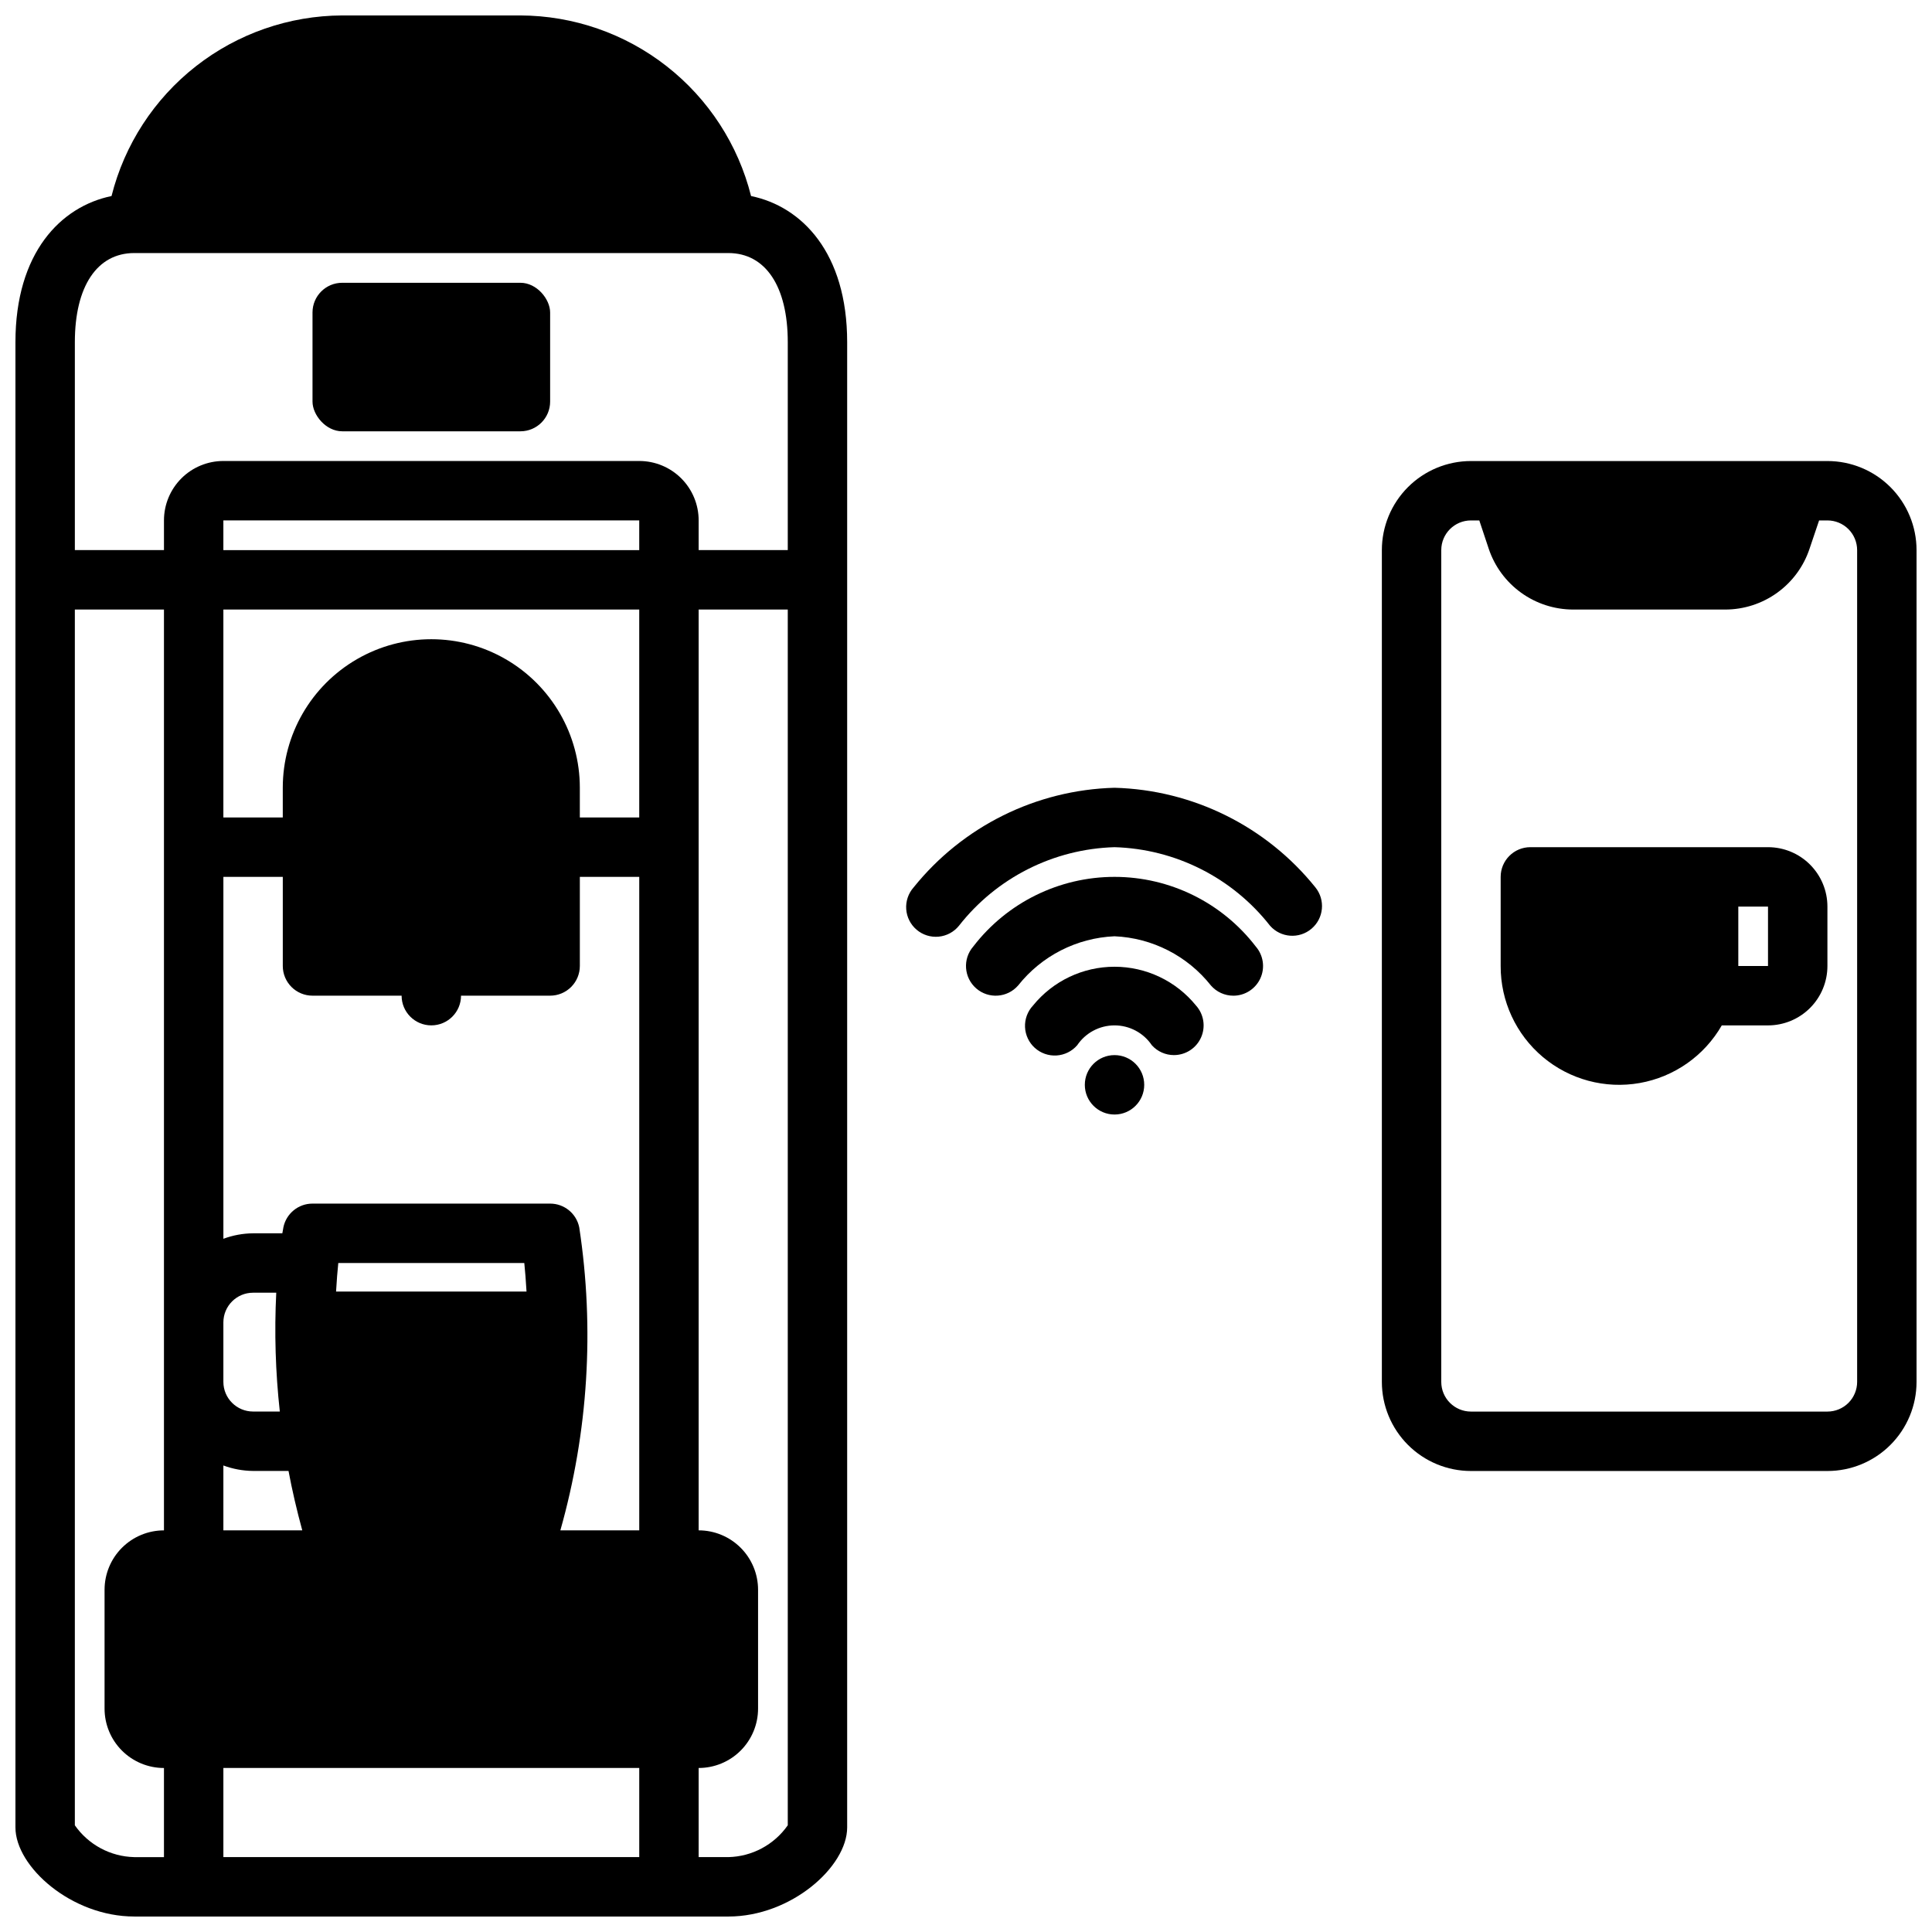 <?xml version="1.0" encoding="UTF-8"?>
<!-- Uploaded to: ICON Repo, www.iconrepo.com, Generator: ICON Repo Mixer Tools -->
<svg width="800px" height="800px" version="1.1" viewBox="144 144 512 512" xmlns="http://www.w3.org/2000/svg">
 <defs>
  <clipPath id="b">
   <path d="m148.09 148.09h220.91v503.81h-220.91z"/>
  </clipPath>
  <clipPath id="a">
   <path d="m510 266h141.9v268h-141.9z"/>
  </clipPath>
 </defs>
 <g clip-path="url(#b)">
  <path d="m179.58 651.9h157.44c16.656 0 31.488-13.211 31.488-23.617v-393.6c0-23.695-12.012-35.961-25.465-38.73h-0.004c-3.426-13.633-11.293-25.738-22.363-34.402-11.066-8.668-24.703-13.402-38.762-13.461h-47.23c-14.059 0.059-27.695 4.793-38.762 13.461-11.07 8.664-18.938 20.77-22.367 34.402-13.453 2.769-25.465 15.035-25.465 38.73v393.6c0 10.406 14.832 23.613 31.488 23.613zm-15.746-24.176v-322.19h23.617v244.03c-4.176 0-8.18 1.66-11.133 4.613-2.953 2.953-4.609 6.957-4.609 11.133v31.488c0 4.176 1.656 8.18 4.609 11.133 2.953 2.949 6.957 4.609 11.133 4.609v23.617h-7.871c-6.293-0.141-12.141-3.273-15.746-8.434zm149.57-337.94h-110.21v-7.871h110.21zm0 15.742v55.105h-15.742v-7.871c0-14.062-7.504-27.055-19.684-34.086-12.176-7.031-27.18-7.031-39.359 0-12.176 7.031-19.68 20.023-19.68 34.086v7.871h-15.742v-55.102zm-80.344 180.75c0.172-2.891 0.371-5.512 0.59-7.566h49.293c0.219 2.039 0.418 4.676 0.59 7.566zm-14.906 31.793h-7.086c-4.348 0-7.871-3.523-7.871-7.871v-15.746c0-4.348 3.523-7.871 7.871-7.871h6.141c-0.523 10.504-0.207 21.035 0.945 31.488zm-14.957 14.297c2.519 0.934 5.184 1.422 7.871 1.449h9.391c0.953 5.078 2.172 10.352 3.644 15.742h-20.906zm110.21 80.168v23.617h-110.21v-23.617zm-20.906-62.977c7.383-26.098 9.09-53.48 5.004-80.293-0.746-3.668-3.973-6.301-7.715-6.297h-62.977c-3.738-0.004-6.965 2.629-7.715 6.297 0 0.156-0.141 0.746-0.277 1.574h-7.75c-2.688 0.023-5.352 0.516-7.871 1.449v-95.914h15.742v23.617c0 2.086 0.828 4.09 2.305 5.566 1.477 1.477 3.481 2.305 5.566 2.305h23.617c0 4.348 3.523 7.871 7.871 7.871 4.348 0 7.875-3.523 7.875-7.871h23.617-0.004c2.09 0 4.09-0.828 5.566-2.305 1.477-1.477 2.309-3.481 2.309-5.566v-23.617h15.742v173.18zm44.523 86.594h-7.875v-23.617c4.176 0 8.184-1.66 11.133-4.609 2.953-2.953 4.613-6.957 4.613-11.133v-31.488c0-4.176-1.66-8.18-4.613-11.133-2.949-2.953-6.957-4.613-11.133-4.613v-244.03h23.617v322.19c-3.606 5.16-9.453 8.293-15.742 8.434zm-157.44-425.09h157.44c9.855 0 15.742 8.832 15.742 23.617v55.105l-23.617-0.004v-7.871c0-4.176-1.656-8.18-4.609-11.133-2.953-2.953-6.957-4.609-11.133-4.609h-110.21c-4.176 0-8.18 1.656-11.133 4.609s-4.613 6.957-4.613 11.133v7.871h-23.617v-55.102c0-14.785 5.891-23.617 15.746-23.617z"/>
 </g>
 <path d="m234.69 218.94h47.23c4.348 0 7.871 4.348 7.871 7.871v23.617c0 4.348-3.523 7.871-7.871 7.871h-47.23c-4.348 0-7.871-4.348-7.871-7.871v-23.617c0-4.348 3.523-7.871 7.871-7.871z"/>
 <g clip-path="url(#a)">
  <path d="m628.29 266.18h-94.465c-6.266 0-12.273 2.488-16.699 6.914-4.43 4.43-6.918 10.438-6.918 16.699v220.42c0 6.262 2.488 12.27 6.918 16.699 4.426 4.43 10.434 6.918 16.699 6.918h94.465c6.262 0 12.27-2.488 16.695-6.918 4.43-4.43 6.918-10.438 6.918-16.699v-220.42c0-6.262-2.488-12.27-6.918-16.699-4.426-4.426-10.434-6.914-16.695-6.914zm7.871 244.03c0 2.086-0.832 4.09-2.305 5.566-1.477 1.477-3.481 2.305-5.566 2.305h-94.465c-4.348 0-7.875-3.523-7.875-7.871v-220.42c0-4.348 3.527-7.871 7.875-7.871h2.203l2.488 7.469v0.004c1.566 4.699 4.574 8.785 8.594 11.684 4.016 2.898 8.848 4.457 13.801 4.461h40.289c4.953-0.004 9.777-1.562 13.793-4.465 4.016-2.898 7.016-6.988 8.57-11.691l2.519-7.461h2.207c2.086 0 4.09 0.828 5.566 2.305 1.473 1.477 2.305 3.481 2.305 5.566z"/>
 </g>
 <path d="m447.23 431.49c0 4.348-3.523 7.871-7.871 7.871s-7.871-3.523-7.871-7.871c0-4.348 3.523-7.875 7.871-7.875s7.871 3.527 7.871 7.875"/>
 <path d="m455.1 423.61c3.109 0 5.926-1.828 7.191-4.668 1.262-2.84 0.738-6.16-1.34-8.469-5.285-6.504-13.215-10.277-21.594-10.277s-16.312 3.773-21.594 10.277c-1.445 1.543-2.211 3.602-2.121 5.715 0.09 2.113 1.027 4.102 2.598 5.516 1.574 1.418 3.648 2.141 5.758 2.008 2.109-0.133 4.078-1.105 5.465-2.707 2.215-3.293 5.926-5.269 9.895-5.269s7.68 1.977 9.895 5.269c1.492 1.66 3.617 2.606 5.848 2.606z"/>
 <path d="m470.85 407.87c3.082 0 5.883-1.801 7.164-4.606 1.277-2.809 0.801-6.102-1.223-8.43-8.93-11.633-22.766-18.453-37.43-18.453-14.668 0-28.5 6.82-37.434 18.453-2.852 3.281-2.5 8.254 0.781 11.105 3.281 2.852 8.254 2.504 11.105-0.777 6.219-7.852 15.543-12.609 25.547-13.039 10.004 0.43 19.328 5.188 25.543 13.039 1.496 1.719 3.664 2.707 5.945 2.707z"/>
 <path d="m398.13 389.34c9.961-12.727 25.07-20.359 41.227-20.828 16.156 0.469 31.262 8.102 41.227 20.828 2.836 3.203 7.711 3.551 10.977 0.785 3.266-2.762 3.723-7.629 1.035-10.957-13.008-16.191-32.477-25.844-53.238-26.402-20.762 0.559-40.23 10.211-53.238 26.402-1.406 1.586-2.113 3.672-1.961 5.785 0.148 2.113 1.148 4.078 2.766 5.445 1.617 1.371 3.715 2.027 5.824 1.828 2.109-0.199 4.051-1.238 5.383-2.887z"/>
 <path d="m612.54 368.51h-62.977c-4.348 0-7.871 3.523-7.871 7.871v23.617c-0.031 9.297 4.059 18.129 11.172 24.117 7.113 5.988 16.516 8.516 25.672 6.898s17.125-7.211 21.754-15.273h12.25c4.176 0 8.18-1.66 11.133-4.609 2.953-2.953 4.613-6.957 4.613-11.133v-15.746c0-4.176-1.66-8.18-4.613-11.133s-6.957-4.609-11.133-4.609zm0 31.488h-7.871v-15.746h7.871z"/>
</svg>